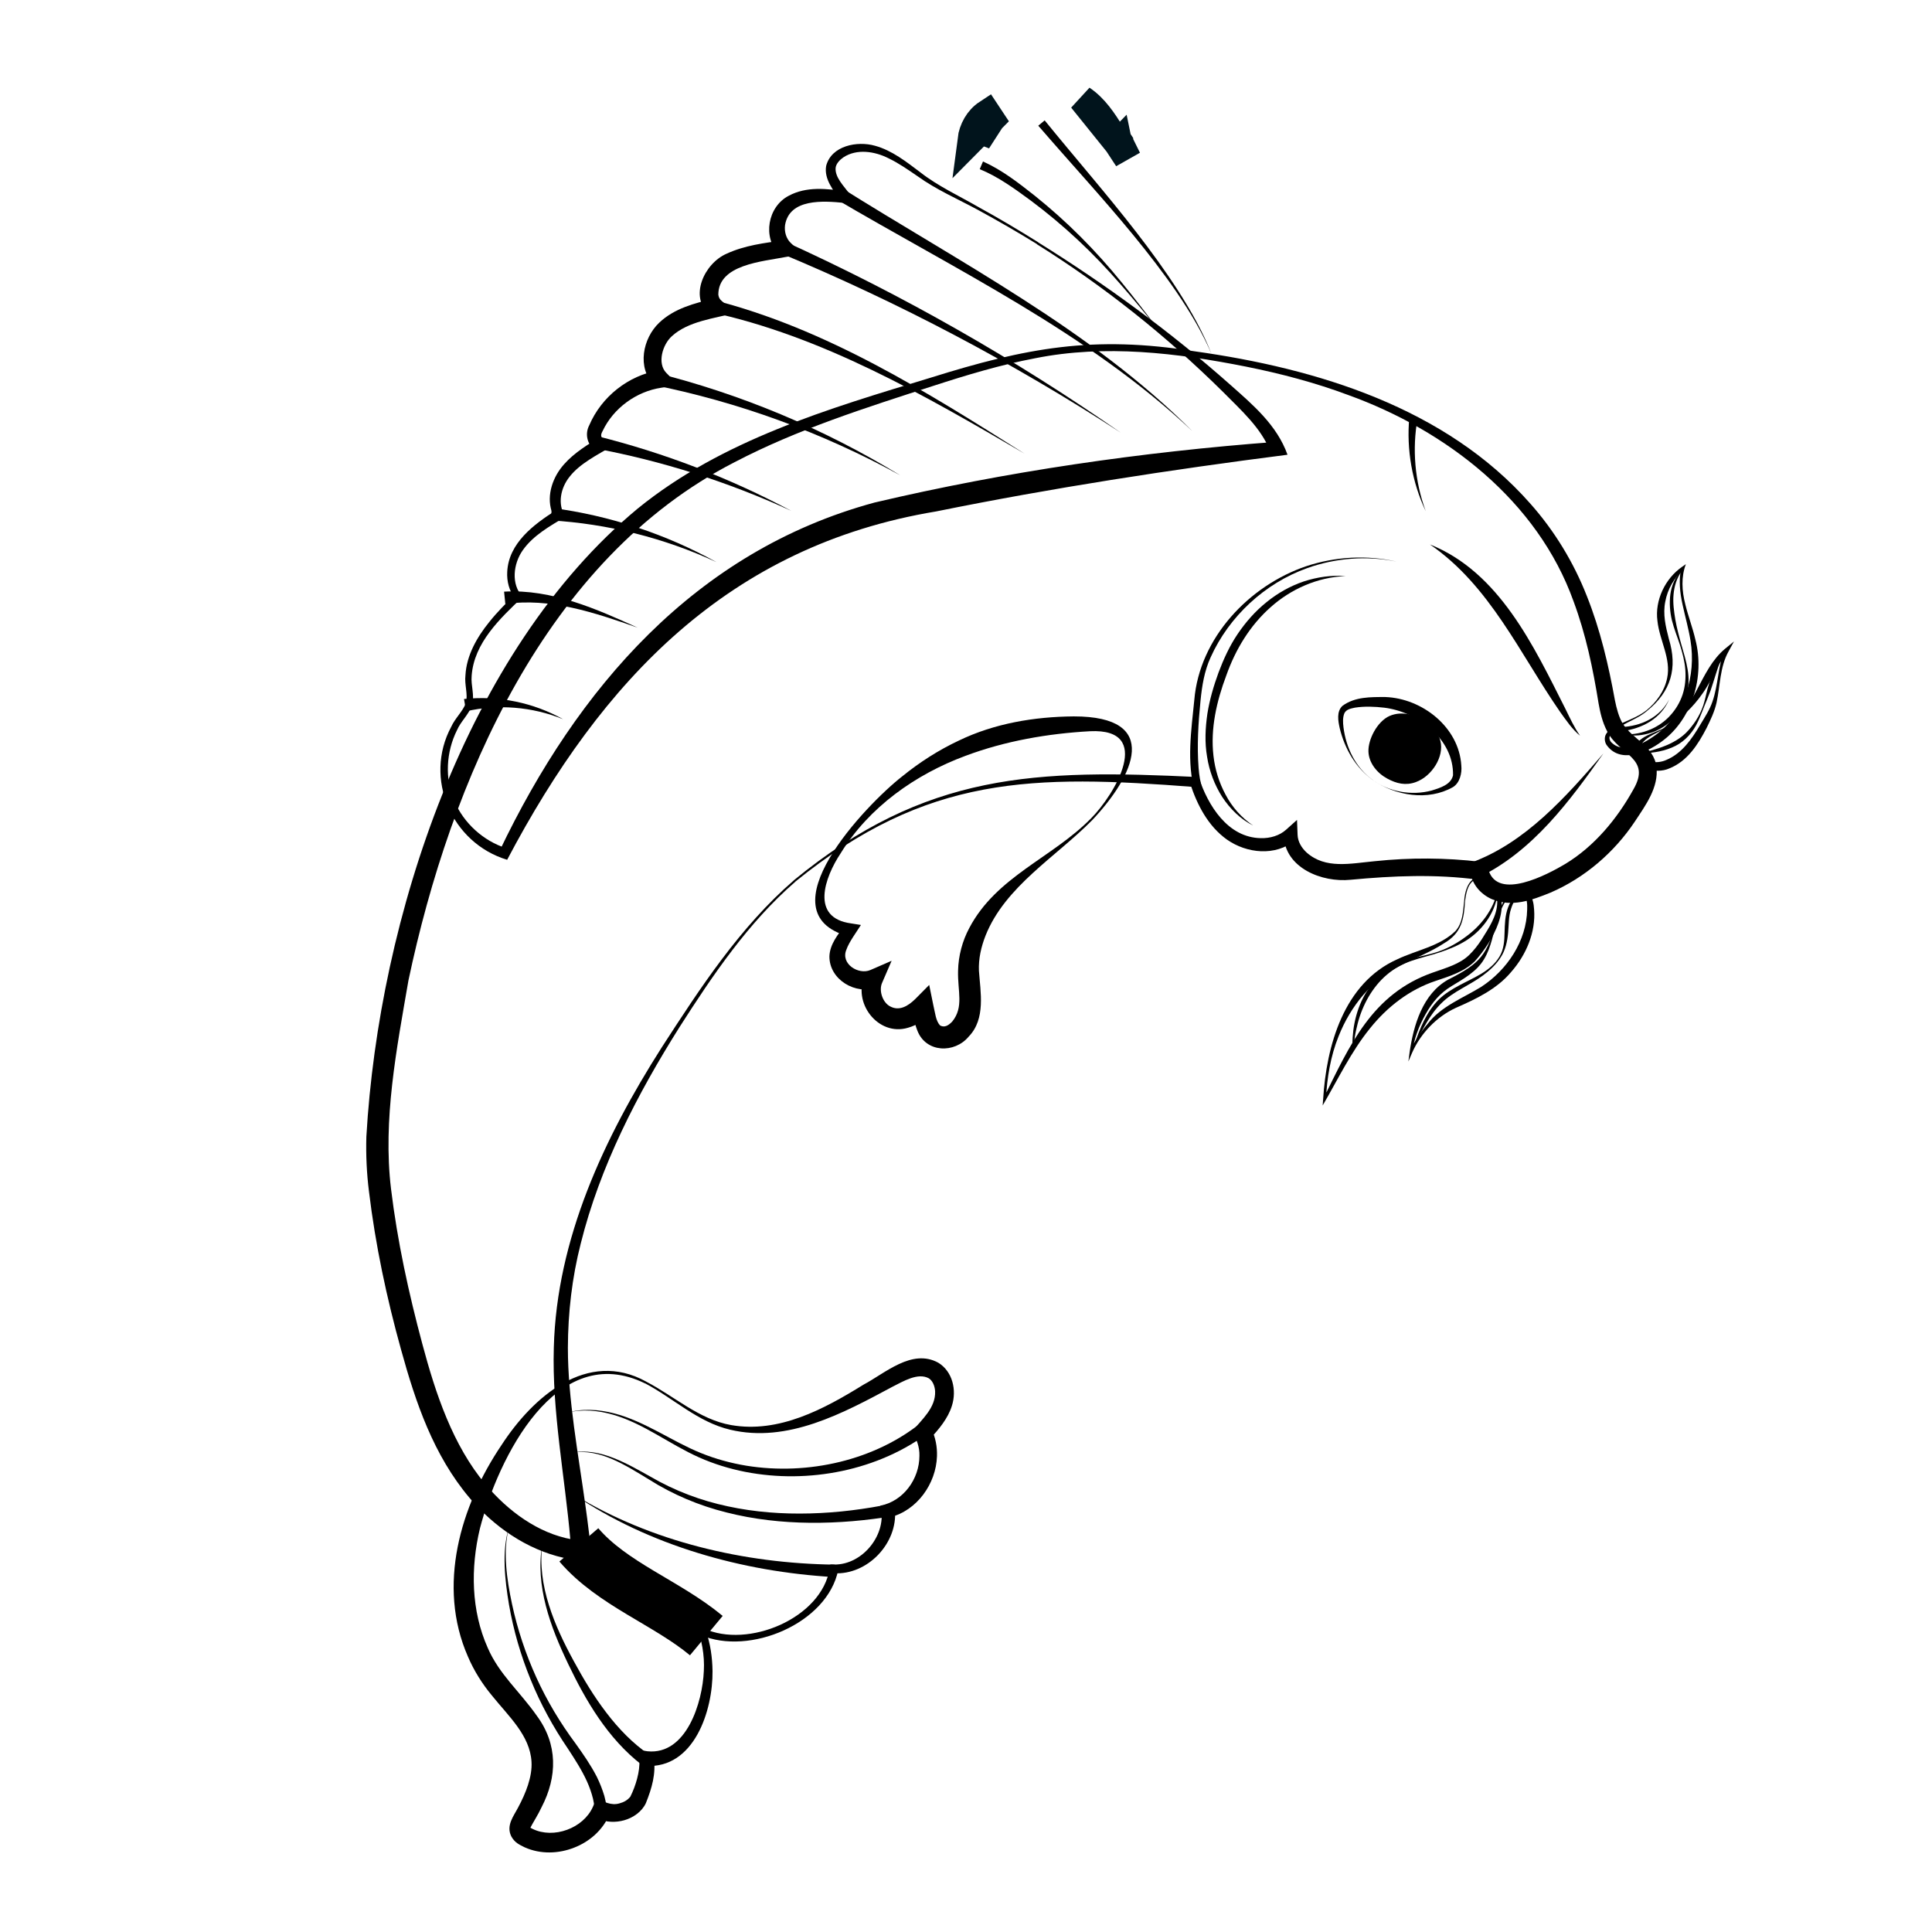 <svg width="46" height="46" viewBox="0 0 46 46" fill="none" xmlns="http://www.w3.org/2000/svg">
<g clip-path="url(#clip0_112_158)">
<rect width="46" height="46" fill="none"/>
<g clip-path="url(#clip1_112_158)">
<path d="M26.611 3.417C26.664 3.498 26.717 3.579 26.77 3.66C26.797 3.7 26.823 3.74 26.849 3.78C26.785 3.649 26.721 3.518 26.655 3.388C26.655 3.388 26.655 3.387 26.655 3.387C26.653 3.384 26.651 3.381 26.65 3.377L26.611 3.417ZM26.611 3.417C26.563 3.344 26.516 3.271 26.47 3.198C26.268 2.879 26.071 2.569 25.758 2.358L26.611 3.417ZM23.603 2.847L23.503 2.696C23.291 2.835 23.155 3.08 23.123 3.331L23.603 2.847ZM23.603 2.847C23.435 2.941 23.311 3.107 23.275 3.356L23.603 2.847Z" fill="black" stroke="#01141C" stroke-width="0.652"/>
<path d="M28.857 8.455C28.634 7.925 28.338 7.432 28.016 6.959C27.692 6.486 27.341 6.034 26.978 5.591C26.251 4.705 25.472 3.864 24.721 2.993L24.873 2.866C25.594 3.754 26.352 4.62 27.055 5.528C27.407 5.983 27.746 6.447 28.056 6.931C28.365 7.415 28.65 7.918 28.856 8.454L28.857 8.455Z" fill="black"/>
<path d="M39.667 17.307C40.381 16.895 40.459 15.96 41.071 15.448L41.285 15.273L41.156 15.51C40.948 15.882 40.959 16.321 40.87 16.732C40.821 16.947 40.726 17.144 40.633 17.333C40.433 17.72 40.178 18.124 39.747 18.295C39.428 18.442 38.865 18.301 38.891 17.877C38.977 17.51 39.402 17.468 39.669 17.307L39.667 17.307ZM39.677 17.324C39.441 17.468 39.054 17.579 39.023 17.886C39.074 18.154 39.443 18.199 39.669 18.096C40.045 17.942 40.282 17.594 40.485 17.252C40.593 17.071 40.708 16.898 40.773 16.704C40.91 16.31 40.903 15.876 41.058 15.465L41.142 15.527C40.877 15.81 40.766 16.194 40.538 16.51C40.312 16.836 40.017 17.121 39.676 17.323L39.677 17.324Z" fill="black"/>
<path d="M39.203 16.911C39.444 16.715 39.635 16.445 39.694 16.145C39.793 15.682 39.511 15.246 39.463 14.784C39.397 14.292 39.647 13.776 40.046 13.498L40.14 13.432C40.024 13.737 40.045 14.07 40.126 14.387C40.194 14.669 40.3 14.941 40.367 15.231C40.592 16.098 40.298 17.135 39.544 17.67C39.189 17.93 38.565 18.187 38.249 17.733C38.201 17.659 38.194 17.545 38.245 17.469C38.293 17.391 38.365 17.351 38.427 17.313C38.687 17.167 38.974 17.093 39.203 16.911ZM39.215 16.926C38.948 17.16 38.542 17.233 38.333 17.515C38.31 17.566 38.32 17.619 38.356 17.665C38.649 17.973 39.134 17.707 39.419 17.5C40.111 16.993 40.388 16.091 40.25 15.252C40.205 14.97 40.124 14.688 40.062 14.401C39.999 14.116 39.963 13.813 40.032 13.518L40.093 13.558C39.858 13.752 39.704 14.032 39.65 14.322C39.588 14.624 39.658 14.913 39.734 15.209C39.947 15.906 39.788 16.466 39.215 16.926Z" fill="black"/>
<path d="M15.385 32.896C16.055 33.243 16.647 33.797 17.406 33.93C18.547 34.13 19.619 33.55 20.56 32.968C21.077 32.694 21.713 32.103 22.339 32.445C22.685 32.656 22.78 33.103 22.666 33.466C22.573 33.774 22.343 34.043 22.141 34.258L22.174 34.014C22.274 34.222 22.317 34.45 22.309 34.672C22.288 35.327 21.834 35.966 21.188 36.126L21.308 35.949C21.38 36.745 20.652 37.507 19.854 37.458L19.959 37.374C19.705 38.657 17.836 39.43 16.687 38.93L16.804 38.823C16.915 39.134 16.96 39.462 16.965 39.787C16.975 40.724 16.528 42.116 15.376 42.045L15.569 41.844C15.619 42.244 15.522 42.57 15.378 42.932C15.282 43.137 15.075 43.279 14.864 43.339C14.658 43.397 14.435 43.391 14.228 43.301L14.516 43.188C14.36 43.571 14.033 43.852 13.666 43.993C13.301 44.136 12.871 44.154 12.49 43.983C12.365 43.919 12.258 43.877 12.173 43.722C12.045 43.461 12.231 43.24 12.338 43.032C12.517 42.699 12.676 42.302 12.655 41.95C12.621 41.319 12.106 40.861 11.713 40.37C11.486 40.098 11.283 39.777 11.141 39.442C10.401 37.758 10.961 35.856 11.943 34.403C12.685 33.262 13.981 32.118 15.385 32.895L15.385 32.896ZM15.361 32.94C13.239 31.893 11.859 34.729 11.427 36.391C11.201 37.335 11.217 38.349 11.613 39.235C11.885 39.865 12.378 40.276 12.778 40.847C13.286 41.531 13.271 42.306 12.894 43.03C12.811 43.211 12.694 43.385 12.613 43.545C12.612 43.552 12.615 43.527 12.603 43.507C12.592 43.486 12.59 43.493 12.607 43.504C12.624 43.516 12.659 43.534 12.687 43.548C12.928 43.665 13.234 43.666 13.502 43.566C13.771 43.469 14.005 43.272 14.116 43.021L14.207 42.814C14.374 42.898 14.552 42.997 14.751 42.937C14.852 42.911 14.944 42.859 15.008 42.778C15.133 42.528 15.243 42.175 15.222 41.899L15.197 41.662L15.416 41.697C16.343 41.791 16.727 40.534 16.758 39.783C16.779 39.408 16.707 39.033 16.576 38.685L16.757 38.772C17.803 39.261 19.571 38.533 19.756 37.335L19.77 37.25L19.862 37.251C20.553 37.259 21.139 36.509 20.961 35.849C21.509 35.743 21.891 35.214 21.891 34.663C21.898 34.45 21.82 34.256 21.718 34.08C21.955 33.79 22.278 33.52 22.265 33.129C22.257 32.989 22.199 32.869 22.113 32.816C21.855 32.678 21.516 32.883 21.249 33.018C20.08 33.645 18.752 34.368 17.382 34.04C16.614 33.858 16.04 33.297 15.362 32.938L15.361 32.94Z" fill="black"/>
<path d="M18.902 20.958C22.041 18.385 24.668 18.313 28.538 18.502C28.762 19.179 29.231 19.943 30.02 19.956C30.244 19.962 30.465 19.895 30.62 19.756L30.881 19.522L30.895 19.879C30.901 20.034 30.984 20.183 31.111 20.299C31.562 20.698 32.149 20.559 32.739 20.504C33.572 20.417 34.416 20.42 35.251 20.519L35.427 20.54L35.441 20.715C35.664 21.448 36.838 20.827 37.272 20.568C37.962 20.149 38.5 19.499 38.888 18.8C39.328 18.043 38.558 17.984 38.268 17.416C38.151 17.196 38.101 16.967 38.062 16.752C37.928 15.918 37.759 15.107 37.466 14.319C36.609 11.926 34.438 10.249 32.1 9.405C31.312 9.11 30.494 8.895 29.666 8.729C28.019 8.402 26.313 8.197 24.651 8.529C23.825 8.685 23.016 8.929 22.21 9.191C20.607 9.71 18.987 10.222 17.493 11.003C12.987 13.306 10.722 18.617 9.725 23.343C9.444 24.97 9.112 26.66 9.31 28.305C9.461 29.552 9.73 30.787 10.056 32.001C10.372 33.184 10.779 34.41 11.565 35.348C12.098 35.979 12.81 36.506 13.614 36.651C13.621 36.651 13.623 36.65 13.615 36.653C13.608 36.655 13.597 36.664 13.589 36.673C13.572 36.698 13.581 36.701 13.581 36.67C13.451 35.168 13.14 33.602 13.186 32.085C13.254 29.494 14.387 27.086 15.755 24.939C16.674 23.52 17.614 22.074 18.903 20.959L18.902 20.958ZM18.934 20.996C17.816 21.966 16.972 23.215 16.179 24.455C15.171 26.056 14.286 27.768 13.827 29.609C13.619 30.421 13.524 31.256 13.521 32.088C13.52 33.303 13.772 34.638 13.939 35.849C13.969 36.06 13.997 36.271 14.022 36.484C14.034 36.568 14.049 36.691 14.026 36.796C14.008 36.904 13.908 37.035 13.799 37.075C13.673 37.134 13.531 37.113 13.42 37.091C12.536 36.891 11.762 36.349 11.184 35.669C10.32 34.648 9.896 33.392 9.55 32.138C9.206 30.901 8.939 29.645 8.785 28.368C8.731 27.941 8.71 27.494 8.723 27.062C9.021 21.887 11.09 15.503 15.183 12.109C17.19 10.477 19.72 9.733 22.151 8.995C24.432 8.28 26.038 7.979 28.44 8.364C31.364 8.773 34.423 9.707 36.437 11.992C37.01 12.637 37.469 13.391 37.783 14.194C38.103 14.996 38.3 15.844 38.451 16.675C38.491 16.875 38.543 17.064 38.629 17.217C38.857 17.594 39.378 17.761 39.439 18.257C39.499 18.751 39.175 19.179 38.926 19.559C38.436 20.295 37.731 20.902 36.916 21.253C36.478 21.43 35.999 21.613 35.512 21.405C35.253 21.288 35.038 21.049 35.011 20.75L35.2 20.945C34.184 20.809 33.173 20.851 32.153 20.947C31.479 21.015 30.593 20.673 30.562 19.885L30.837 20.008C30.366 20.394 29.683 20.32 29.213 19.99C28.763 19.669 28.504 19.164 28.338 18.657L28.445 18.738C24.599 18.443 22.071 18.447 18.934 20.993L18.934 20.996Z" fill="black"/>
<path d="M24.689 5.811C24.226 5.525 23.754 5.253 23.276 4.993C22.799 4.735 22.293 4.518 21.844 4.194C21.619 4.04 21.396 3.884 21.158 3.77C20.828 3.602 20.4 3.535 20.08 3.747C19.996 3.805 19.909 3.893 19.896 3.994C19.876 4.221 20.091 4.429 20.227 4.614L20.426 4.862L20.102 4.831C19.602 4.78 18.799 4.725 18.692 5.357C18.67 5.518 18.72 5.682 18.827 5.784L19.112 6.053L18.716 6.117C18.151 6.229 17.102 6.296 17.103 7.017C17.112 7.08 17.134 7.122 17.179 7.161L17.509 7.45C17.003 7.583 16.387 7.647 15.996 8.005C15.774 8.206 15.642 8.649 15.864 8.878L16.154 9.171L15.749 9.231C15.152 9.319 14.603 9.718 14.346 10.267C14.305 10.34 14.291 10.409 14.376 10.462L14.587 10.616C14.23 10.825 13.811 11.034 13.567 11.344C13.347 11.614 13.266 12.003 13.46 12.305C13.091 12.528 12.696 12.746 12.446 13.102C12.221 13.423 12.161 13.912 12.445 14.213C11.906 14.725 11.285 15.308 11.23 16.091C11.208 16.325 11.306 16.551 11.239 16.787C11.161 17.016 10.974 17.17 10.882 17.383C10.621 17.902 10.586 18.54 10.817 19.07C11.042 19.601 11.511 20.023 12.05 20.194L11.895 20.258C13.742 16.393 16.548 13.124 20.82 11.966C23.959 11.226 27.172 10.762 30.388 10.52L30.247 10.754C30.032 10.191 29.543 9.762 29.121 9.333C27.776 8.003 26.29 6.817 24.686 5.814L24.689 5.811ZM24.715 5.768C26.326 6.772 27.865 7.895 29.287 9.156C29.825 9.634 30.401 10.116 30.655 10.827C27.851 11.186 25.059 11.616 22.289 12.177C17.348 12.997 14.327 16.199 12.075 20.471C10.745 20.071 10.086 18.527 10.743 17.305C10.835 17.1 11.016 16.941 11.093 16.74C11.147 16.53 11.055 16.298 11.082 16.079C11.107 15.604 11.358 15.169 11.648 14.811C11.84 14.569 12.059 14.353 12.276 14.139L12.269 14.253C12.121 14.074 12.064 13.836 12.077 13.615C12.11 12.931 12.711 12.484 13.237 12.151L13.193 12.311C12.995 11.938 13.104 11.489 13.34 11.166C13.566 10.859 13.891 10.652 14.202 10.456L14.197 10.734C13.986 10.612 13.915 10.339 14.031 10.123C14.321 9.447 14.956 8.941 15.688 8.817L15.573 9.169C15.162 8.757 15.302 8.056 15.696 7.683C16.055 7.342 16.537 7.22 16.987 7.112L16.895 7.5C16.394 7.062 16.774 6.269 17.299 6.041C17.731 5.842 18.203 5.783 18.66 5.723L18.549 6.056C18.148 5.647 18.282 4.921 18.776 4.663C19.205 4.431 19.69 4.492 20.137 4.557L20.012 4.774C19.849 4.54 19.616 4.268 19.67 3.951C19.794 3.467 20.412 3.35 20.832 3.47C21.242 3.582 21.581 3.854 21.91 4.101C22.335 4.435 22.834 4.661 23.306 4.935C23.784 5.198 24.253 5.476 24.716 5.766L24.715 5.768Z" fill="black"/>
<path d="M26.006 19.526C25.142 20.402 23.932 21.105 23.466 22.275C23.36 22.545 23.296 22.826 23.308 23.113C23.343 23.62 23.473 24.256 23.067 24.678C22.728 25.088 22.048 25.068 21.843 24.541C21.764 24.342 21.746 24.175 21.716 24.019L22.148 24.155C22.007 24.287 21.837 24.409 21.62 24.47C20.902 24.686 20.279 23.859 20.601 23.209L20.882 23.511C20.374 23.698 19.742 23.326 19.748 22.767C19.759 22.483 19.954 22.243 20.106 22.048L20.201 22.294C18.154 21.732 20.627 19.151 21.481 18.485C21.895 18.149 22.349 17.858 22.833 17.631C23.68 17.223 24.628 17.065 25.565 17.057C27.667 17.055 27.005 18.468 26.006 19.526ZM25.971 19.492C26.55 18.91 27.479 17.337 25.955 17.41C24.949 17.466 23.935 17.641 22.988 17.996C21.794 18.438 20.689 19.219 20.014 20.319C19.636 20.888 19.285 21.855 20.266 21.986L20.498 22.023C20.389 22.198 20.214 22.431 20.153 22.609C20.007 22.95 20.441 23.217 20.723 23.096L21.229 22.876L21.004 23.397C20.918 23.583 21.014 23.871 21.196 23.963C21.413 24.079 21.62 23.954 21.79 23.788L22.124 23.451L22.22 23.923C22.267 24.117 22.278 24.303 22.383 24.416C22.483 24.469 22.573 24.427 22.672 24.323C22.953 23.977 22.799 23.605 22.811 23.118C22.818 22.756 22.915 22.401 23.078 22.096C23.723 20.87 25.05 20.426 25.969 19.493L25.971 19.492Z" fill="black"/>
<path d="M28.449 18.86C28.249 18.14 28.364 17.392 28.436 16.664C28.559 15.189 29.739 13.941 31.106 13.479C31.796 13.252 32.546 13.21 33.25 13.371C32.542 13.226 31.798 13.285 31.123 13.527C30.115 13.886 29.262 14.678 28.825 15.65C28.675 15.977 28.62 16.324 28.584 16.68C28.531 17.213 28.497 17.752 28.538 18.286C28.552 18.46 28.578 18.637 28.635 18.788L28.449 18.859L28.449 18.86Z" fill="black"/>
<path d="M35.023 20.54C36.319 20.069 37.287 18.969 38.175 17.941C37.771 18.512 37.361 19.081 36.879 19.602C36.399 20.12 35.841 20.592 35.176 20.905L35.022 20.539L35.023 20.54Z" fill="black"/>
<path d="M32.683 18.57C33.083 18.858 33.611 18.948 34.084 18.823C34.291 18.759 34.547 18.682 34.596 18.46C34.614 17.598 33.762 16.951 32.962 16.85C32.735 16.823 32.487 16.813 32.259 16.849C32.155 16.872 32.054 16.889 32.008 16.984C31.967 17.088 31.974 17.206 31.988 17.32C32.049 17.803 32.277 18.28 32.684 18.569L32.683 18.57ZM32.683 18.57C32.276 18.28 32.014 17.821 31.898 17.337C31.86 17.167 31.818 16.941 31.964 16.805C32.261 16.588 32.633 16.596 32.985 16.596C33.863 16.628 34.738 17.314 34.793 18.226C34.812 18.404 34.759 18.64 34.594 18.741C33.999 19.079 33.223 18.947 32.683 18.571L32.683 18.57Z" fill="black"/>
<path d="M32.715 17.419C32.629 17.574 32.577 17.749 32.582 17.894C32.591 18.168 32.79 18.409 33.032 18.539C33.25 18.657 33.468 18.71 33.711 18.621C33.909 18.548 34.074 18.396 34.184 18.215C34.288 18.043 34.345 17.832 34.294 17.637C34.249 17.465 34.128 17.324 33.988 17.215C33.742 17.023 33.383 16.915 33.084 17.047C32.939 17.111 32.806 17.254 32.715 17.419Z" fill="black"/>
<path d="M33.452 17.628C33.385 17.644 33.33 17.693 33.293 17.749C33.27 17.785 33.252 17.824 33.251 17.866C33.25 17.898 33.259 17.93 33.269 17.959C33.278 17.989 33.291 18.018 33.309 18.044C33.345 18.095 33.407 18.127 33.471 18.129C33.533 18.131 33.596 18.106 33.642 18.064C33.808 17.912 33.709 17.56 33.453 17.627L33.452 17.628Z" fill="black"/>
<path d="M33.752 9.964C33.62 10.69 33.685 11.461 33.946 12.171C33.623 11.487 33.484 10.708 33.555 9.938L33.751 9.964L33.752 9.964Z" fill="black"/>
<path d="M34.046 12.963C35.7 13.624 36.516 15.382 37.271 16.876C37.38 17.096 37.479 17.317 37.621 17.518C37.428 17.36 37.289 17.148 37.146 16.951C36.186 15.565 35.477 13.946 34.046 12.963Z" fill="black"/>
<path d="M34.882 21.444C34.858 21.887 34.799 22.215 34.386 22.456C34.06 22.672 33.681 22.811 33.341 22.988C32.658 23.336 32.157 23.955 31.873 24.668C31.68 25.145 31.594 25.664 31.57 26.181L31.506 26.163C32.135 24.894 32.663 23.662 34.118 23.155C34.438 23.042 34.757 22.954 34.98 22.738C35.092 22.63 35.191 22.502 35.28 22.364C35.448 22.093 35.645 21.808 35.649 21.482C35.667 21.2 35.348 20.776 35.053 20.99C34.932 21.103 34.907 21.287 34.883 21.445L34.882 21.444ZM34.862 21.442C34.89 21.04 35.102 20.696 35.518 21.007C36.08 21.518 35.52 22.435 35.119 22.883C34.866 23.137 34.51 23.244 34.188 23.353C33.56 23.56 33.029 23.972 32.618 24.486C32.17 25.038 31.855 25.7 31.492 26.321L31.503 26.175C31.581 24.898 31.995 23.406 33.269 22.84C33.735 22.618 34.275 22.534 34.653 22.168C34.831 21.972 34.833 21.691 34.862 21.441L34.862 21.442Z" fill="black"/>
<path d="M35.648 21.906C35.552 22.221 35.508 22.553 35.333 22.841C35.161 23.133 34.843 23.307 34.568 23.475C34.29 23.638 34.095 23.872 33.94 24.152C33.783 24.429 33.668 24.737 33.623 25.057L33.564 25.041C33.672 24.801 33.819 24.582 33.989 24.381C34.307 23.96 34.838 23.761 35.267 23.497C35.884 23.095 36.347 22.403 36.361 21.657C36.366 21.534 36.359 21.411 36.3 21.321C36.013 20.964 35.713 21.677 35.647 21.905L35.648 21.906ZM35.629 21.901C35.718 21.598 35.982 20.846 36.393 21.249C36.494 21.369 36.518 21.52 36.526 21.652C36.569 22.195 36.337 22.736 35.982 23.14C35.639 23.552 35.134 23.791 34.662 23.997C34.205 24.208 33.825 24.604 33.622 25.065L33.533 25.274L33.563 25.049C33.656 24.409 33.874 23.665 34.477 23.326C35.259 22.929 35.406 22.742 35.631 21.901L35.629 21.901Z" fill="black"/>
<path d="M19.983 4.441C21.424 5.348 22.91 6.194 24.348 7.12C25.785 8.043 27.179 9.054 28.388 10.264C27.144 9.091 25.728 8.126 24.269 7.246C22.809 6.366 21.302 5.565 19.828 4.695L19.983 4.441Z" fill="black"/>
<path d="M18.686 5.75C21.487 7.022 24.168 8.549 26.685 10.302C24.113 8.631 21.392 7.197 18.568 6.022L18.686 5.75Z" fill="black"/>
<path d="M16.959 7.136C18.316 7.478 19.602 8.031 20.827 8.677C22.054 9.324 23.224 10.062 24.392 10.8C23.199 10.104 22.003 9.408 20.761 8.81C19.521 8.212 18.23 7.712 16.892 7.426L16.959 7.137L16.959 7.136Z" fill="black"/>
<path d="M15.565 8.864C17.638 9.378 19.624 10.21 21.434 11.317C19.576 10.296 17.566 9.565 15.5 9.155L15.565 8.864Z" fill="black"/>
<path d="M14.197 10.379C15.816 10.782 17.38 11.384 18.841 12.164C17.336 11.473 15.751 10.97 14.134 10.67L14.197 10.379Z" fill="black"/>
<path d="M13.14 12.093C14.52 12.275 15.856 12.717 17.057 13.383C15.81 12.806 14.463 12.47 13.111 12.39L13.14 12.093Z" fill="black"/>
<path d="M12.002 14.087C12.573 14.053 13.133 14.161 13.659 14.327C14.186 14.494 14.687 14.719 15.184 14.945C14.669 14.765 14.149 14.586 13.62 14.47C13.092 14.353 12.55 14.303 12.032 14.383L12.002 14.086L12.002 14.087Z" fill="black"/>
<path d="M11.048 16.643C11.875 16.556 12.709 16.732 13.406 17.124C12.666 16.822 11.845 16.762 11.097 16.936L11.048 16.643Z" fill="black"/>
<path d="M29.835 19.655C29.535 19.505 29.285 19.257 29.099 18.973C28.916 18.685 28.792 18.358 28.74 18.018C28.681 17.679 28.698 17.332 28.747 16.995C28.8 16.658 28.897 16.329 29.013 16.012C29.131 15.697 29.275 15.381 29.466 15.098C29.657 14.815 29.885 14.554 30.152 14.34C30.417 14.123 30.72 13.953 31.041 13.844C31.364 13.739 31.704 13.69 32.038 13.716C31.367 13.743 30.736 14.025 30.252 14.458C29.762 14.892 29.417 15.462 29.198 16.081C28.967 16.695 28.817 17.349 28.892 17.996C28.928 18.319 29.026 18.635 29.182 18.923C29.334 19.214 29.558 19.467 29.834 19.654L29.835 19.655Z" fill="black"/>
<path d="M35.665 21.207C35.631 21.683 35.327 22.119 34.931 22.379C34.73 22.509 34.509 22.599 34.287 22.673C34.064 22.749 33.833 22.798 33.614 22.875C33.395 22.949 33.193 23.06 33.019 23.209C32.845 23.356 32.701 23.537 32.586 23.733C32.471 23.931 32.384 24.145 32.326 24.369C32.298 24.48 32.271 24.593 32.255 24.708C32.248 24.766 32.239 24.824 32.233 24.882C32.228 24.91 32.231 24.941 32.212 24.973C32.204 24.986 32.178 25.005 32.16 24.98C32.157 24.971 32.158 24.962 32.16 24.953C32.162 24.949 32.163 24.944 32.17 24.941C32.178 24.938 32.184 24.944 32.186 24.948L32.18 24.954C32.175 24.944 32.171 24.967 32.176 24.973C32.178 24.978 32.191 24.972 32.195 24.962C32.205 24.941 32.201 24.91 32.201 24.881C32.2 24.822 32.202 24.763 32.206 24.704C32.214 24.587 32.227 24.469 32.251 24.353C32.298 24.12 32.377 23.892 32.495 23.683C32.731 23.267 33.133 22.932 33.6 22.825C33.828 22.764 34.059 22.725 34.278 22.645C34.496 22.565 34.7 22.45 34.885 22.314C35.257 22.048 35.554 21.667 35.656 21.208L35.667 21.209L35.665 21.207Z" fill="black"/>
<path d="M36.34 21.212C36.147 21.272 36.035 21.452 35.979 21.633C35.916 21.815 35.926 22.013 35.907 22.213C35.889 22.412 35.845 22.621 35.732 22.792C35.624 22.964 35.472 23.103 35.311 23.223C34.986 23.464 34.602 23.606 34.327 23.878C34.046 24.147 33.874 24.512 33.689 24.865L33.68 24.861C33.807 24.485 33.96 24.1 34.252 23.803C34.399 23.656 34.577 23.551 34.754 23.456C34.931 23.361 35.111 23.28 35.28 23.177C35.446 23.075 35.603 22.945 35.703 22.774C35.806 22.603 35.819 22.403 35.823 22.207C35.829 22.011 35.832 21.802 35.906 21.606C35.941 21.509 35.996 21.419 36.067 21.341C36.139 21.266 36.236 21.213 36.337 21.2L36.339 21.21L36.34 21.212Z" fill="black"/>
<path d="M40.039 13.6C39.92 13.766 39.863 13.961 39.846 14.159C39.828 14.357 39.857 14.556 39.889 14.754C39.924 14.95 39.976 15.149 40.032 15.346C40.088 15.541 40.149 15.737 40.182 15.941C40.216 16.145 40.213 16.36 40.153 16.563C40.092 16.765 39.989 16.956 39.843 17.11C39.552 17.42 39.104 17.566 38.699 17.495L38.699 17.486C39.106 17.491 39.502 17.328 39.765 17.038C39.897 16.895 40 16.723 40.062 16.536C40.124 16.349 40.141 16.149 40.127 15.948C40.111 15.747 40.061 15.549 39.999 15.356C39.937 15.162 39.858 14.974 39.808 14.772C39.76 14.571 39.744 14.359 39.77 14.152C39.798 13.946 39.882 13.74 40.03 13.596L40.037 13.602L40.039 13.6Z" fill="black"/>
<path d="M40.976 15.7C40.878 15.944 40.814 16.193 40.728 16.441C40.683 16.564 40.631 16.685 40.582 16.808C40.532 16.93 40.487 17.053 40.431 17.173C40.323 17.415 40.135 17.636 39.891 17.76C39.647 17.882 39.379 17.927 39.115 17.934L39.115 17.924C39.369 17.855 39.621 17.788 39.842 17.666C39.952 17.607 40.055 17.535 40.145 17.447C40.234 17.357 40.313 17.256 40.384 17.148C40.454 17.038 40.511 16.921 40.553 16.797C40.594 16.673 40.619 16.544 40.651 16.417C40.72 16.166 40.81 15.911 40.968 15.696L40.977 15.701L40.976 15.7Z" fill="black"/>
<path d="M38.612 17.311C38.838 17.299 39.065 17.245 39.266 17.135C39.465 17.026 39.639 16.86 39.742 16.65C39.655 16.867 39.49 17.051 39.291 17.178C39.091 17.305 38.858 17.379 38.622 17.409L38.613 17.31L38.612 17.311Z" fill="black"/>
<path d="M22.164 34.068C21.541 34.549 20.806 34.863 20.05 35.023C19.291 35.183 18.504 35.192 17.747 35.045C17.369 34.971 16.998 34.857 16.647 34.701C16.294 34.544 15.969 34.345 15.639 34.158C15.31 33.971 14.973 33.794 14.609 33.687C14.248 33.581 13.858 33.541 13.488 33.641C13.854 33.53 14.25 33.556 14.619 33.651C14.991 33.746 15.337 33.916 15.675 34.092C16.012 34.269 16.343 34.457 16.691 34.597C17.039 34.738 17.403 34.837 17.773 34.898C18.513 35.017 19.276 34.983 20 34.806C20.723 34.629 21.411 34.305 21.978 33.836L22.165 34.068L22.164 34.068Z" fill="black"/>
<path d="M21.294 36.091C20.632 36.204 19.959 36.263 19.288 36.257C18.616 36.25 17.945 36.176 17.295 36.01C16.644 35.848 16.017 35.584 15.454 35.227C15.171 35.055 14.89 34.878 14.587 34.746C14.286 34.614 13.953 34.535 13.623 34.586C13.951 34.522 14.293 34.59 14.602 34.712C14.914 34.834 15.204 35.001 15.493 35.162C16.066 35.495 16.686 35.729 17.33 35.865C17.973 36.004 18.632 36.052 19.288 36.034C19.944 36.017 20.598 35.934 21.239 35.8L21.295 36.091L21.294 36.091Z" fill="black"/>
<path d="M19.862 37.55C18.76 37.486 17.665 37.299 16.614 36.975C15.563 36.652 14.554 36.19 13.649 35.575C14.581 36.148 15.603 36.559 16.655 36.831C17.707 37.103 18.791 37.239 19.872 37.253L19.863 37.55L19.862 37.55Z" fill="black"/>
<path d="M15.278 42.018C14.874 41.706 14.539 41.321 14.256 40.91C13.973 40.499 13.74 40.061 13.527 39.616C13.315 39.172 13.12 38.714 12.997 38.235C12.873 37.757 12.824 37.254 12.912 36.769C12.849 37.257 12.923 37.75 13.069 38.214C13.214 38.68 13.427 39.12 13.66 39.548C13.893 39.978 14.144 40.396 14.438 40.779C14.73 41.163 15.066 41.509 15.455 41.777L15.28 42.018L15.278 42.018Z" fill="black"/>
<path d="M12.117 36.364C12.042 36.664 12.029 36.974 12.052 37.281C12.074 37.587 12.127 37.891 12.191 38.192C12.32 38.792 12.515 39.378 12.768 39.935C13.022 40.494 13.335 41.016 13.702 41.51C13.882 41.761 14.063 42.019 14.21 42.305C14.281 42.45 14.342 42.602 14.389 42.76C14.432 42.919 14.456 43.084 14.466 43.25L14.169 43.255C14.167 43.113 14.152 42.97 14.12 42.83C14.086 42.69 14.037 42.552 13.977 42.418C13.855 42.148 13.69 41.892 13.521 41.634C13.173 41.123 12.868 40.569 12.635 39.992C12.399 39.416 12.225 38.816 12.119 38.206C12.068 37.901 12.026 37.593 12.016 37.283C12.005 36.973 12.029 36.66 12.117 36.364Z" fill="black"/>
<path d="M16.817 38.943C15.874 38.159 14.58 37.715 13.782 36.783" stroke="black" stroke-width="1.219" stroke-miterlimit="10"/>
<path d="M23.405 3.845C23.867 4.052 24.256 4.36 24.639 4.661C25.02 4.967 25.385 5.293 25.73 5.639C26.075 5.984 26.401 6.348 26.708 6.726C27.017 7.103 27.311 7.489 27.605 7.877C27.298 7.5 26.99 7.123 26.669 6.758C26.349 6.392 26.015 6.04 25.66 5.71C25.306 5.379 24.934 5.068 24.547 4.779C24.158 4.493 23.764 4.206 23.327 4.028L23.404 3.846L23.405 3.845Z" fill="black"/>
</g>
</g>
<defs>
<clipPath id="clip0_112_158">
<rect width="46" height="46" fill="none"/>
</clipPath>
<clipPath id="clip1_112_158">
<rect width="45.624" height="45.624" fill="white"/>
</clipPath>
</defs>
</svg>
